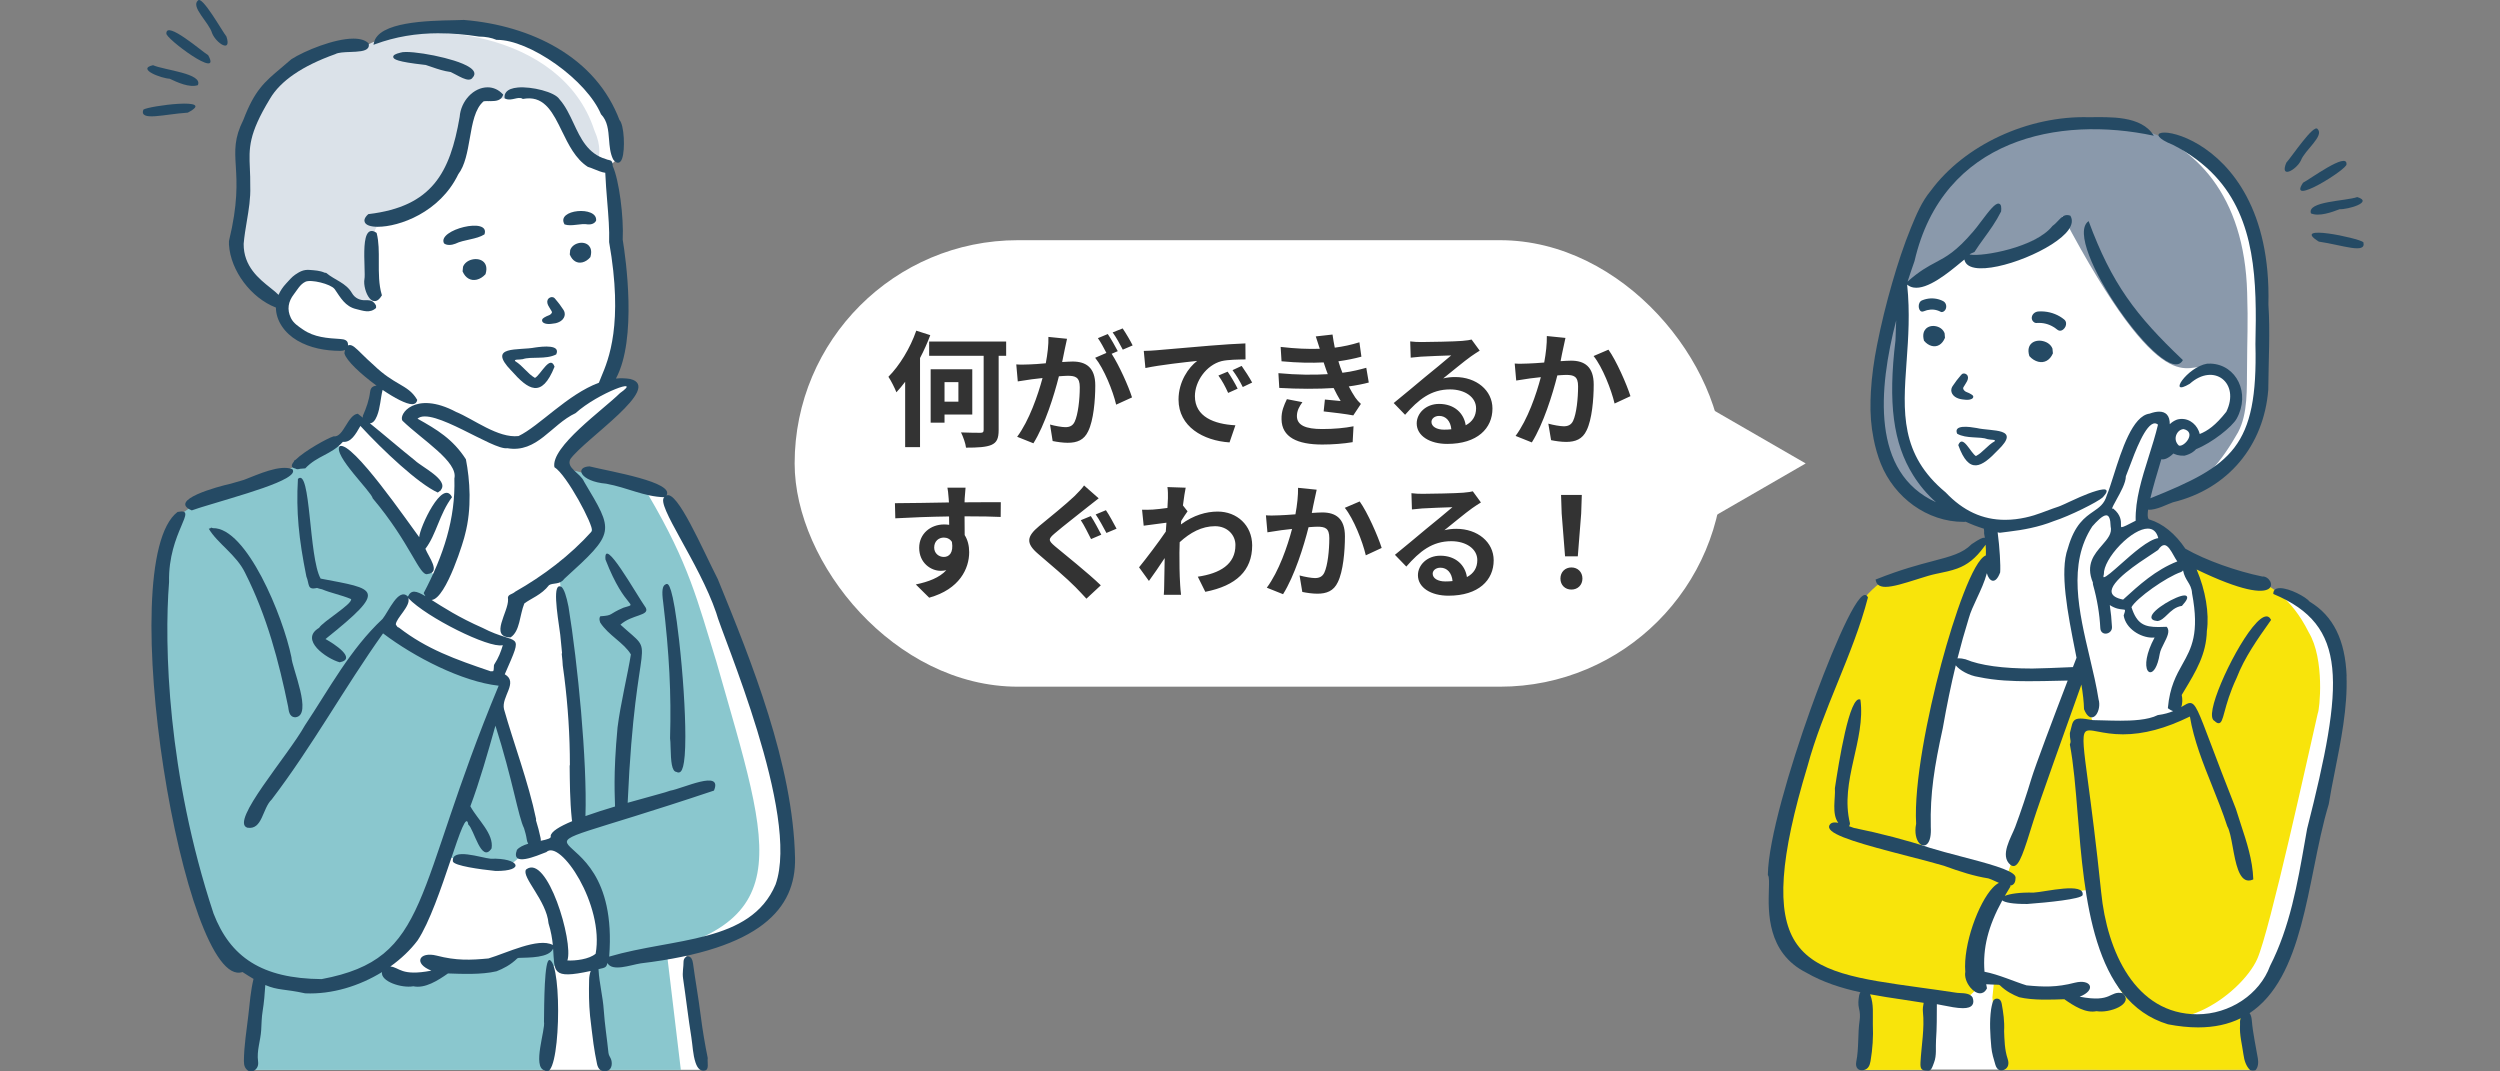 <svg width="280" height="120" viewBox="0 0 280 120" fill="none" xmlns="http://www.w3.org/2000/svg">
<rect x="0" y="0" width="280" height="120" fill="#808080" stroke="none"/>
<g clip-path="url(#clip0_249_18035)">
<path d="M238.125 13.88C238.125 13.88 228.803 12.744 222.752 16.762C216.701 20.78 217.637 20.915 217.637 20.915C217.637 20.915 214.814 24.36 214.43 26.061C214.046 27.762 213.09 30.155 212.755 31.518C212.42 32.882 210.317 39.153 210.22 42.505C210.123 45.856 210.364 48.649 210.842 50.411C211.32 52.175 212.23 53.85 212.947 54.615C213.665 55.38 215.417 56.733 216.622 57.086C217.829 57.439 219.847 57.592 220.453 57.848C221.059 58.101 221.706 58.528 222.174 58.449C222.645 58.367 223.036 59.045 223.036 59.045L222.834 60.41C222.834 60.41 222.238 60.607 221.483 61.344C220.729 62.081 218.606 63.137 218.01 63.224C217.415 63.311 211.154 64.996 211.154 64.996C211.154 64.996 209.169 66.433 208.228 68.605C207.287 70.779 203.049 80.556 203.049 80.556C203.049 80.556 199.645 92.254 199.175 95.985C198.704 99.717 198.594 102.468 199.392 104.351C200.19 106.233 202.361 108.624 205.658 109.458C208.954 110.292 208.954 110.545 208.954 110.545L208.517 119.788H252.26L251.396 112.987C251.396 112.987 251.808 113.074 252.749 111.693C253.69 110.312 255.217 111.195 257.186 102.878C259.155 94.561 261.536 82.218 261.536 82.218C261.536 82.218 262.329 76.31 262.035 74.403C261.741 72.492 260.419 68.525 258.068 67.439C255.718 66.352 250.606 64.853 250.606 64.853C250.606 64.853 245.376 63.441 244.67 62.502C243.964 61.561 242.877 59.74 241.877 59.124C240.877 58.508 240.174 59.359 240.025 58.449C239.88 57.538 239.378 56.804 239.966 56.656C240.555 56.508 241.112 56.452 242.347 56.04C243.583 55.628 246.462 54.922 248.048 53.541C249.634 52.16 252.398 50.014 252.925 46.078C253.455 42.14 253.749 37.879 253.278 33.178C252.808 28.478 251.78 23.982 251.78 23.982C251.78 23.982 251.25 20.808 248.135 18.516C245.02 16.225 242.404 15.432 242.286 15.401C242.168 15.37 241.481 15.294 241.238 15.202C240.995 15.11 239.995 14.58 239.614 14.404C239.232 14.227 238.128 13.885 238.128 13.885L238.125 13.88Z" fill="white"/>
<path d="M258.572 70.812C254.643 62.922 248.129 64.467 245.549 62.546C245.429 62.669 245.309 62.791 245.186 62.909C245.434 63.357 245.644 63.807 245.823 64.226C246.661 66.211 246.973 68.525 246.876 70.658C246.817 71.909 246.511 73.085 245.971 74.218C245.439 75.336 244.725 76.369 244.222 77.499C243.8 78.446 244.183 79.781 243.193 80.443C242.475 80.924 241.373 81.031 240.539 81.244C238.797 81.689 236.825 82.062 235.186 81.193C235.125 81.187 235.063 81.177 235.012 81.162C234.685 81.065 234.342 80.788 234.258 80.456C233.894 78.996 233.518 77.512 233.449 76.008C233.232 76.047 233.025 76.08 232.828 76.113C232.219 77.858 231.306 79.479 230.462 81.126C230.12 81.794 229.82 82.502 229.496 83.198C229.496 83.226 229.496 83.254 229.498 83.282C228.971 86.267 226.631 91.944 225.312 96.31C225.109 97.765 223.759 99.601 224.242 100.415C230.836 101.476 233.805 98.76 234.168 100.064C234.677 100.387 235.718 109.118 237.94 111.514C242.592 117.601 251.03 111.371 252.807 107.412C254.221 104.243 258.515 84.571 259.587 79.904C259.799 79.535 260.403 73.835 258.572 70.814V70.812Z" fill="#F8E40B"/>
<path d="M222.949 60.41L221.926 60.779L219.509 62.909L216.846 63.646L210.744 65.162C210.744 65.162 208.818 66.513 208.164 68.07C207.509 69.628 200.463 88.916 200.463 88.916C200.463 88.916 199.276 94.609 199.028 97.312C198.783 100.016 198.046 100.138 198.824 102.433C199.601 104.727 198.783 104.931 200.34 106.241C201.898 107.55 203.166 108.412 204.476 108.903C205.785 109.394 209.678 110.665 211.767 110.911C213.857 111.156 219.631 112.179 219.795 112.179C219.959 112.179 221.639 110.54 221.639 110.54C221.639 110.54 221.107 107.1 222.048 104.069C222.989 101.039 224.711 98.54 224.711 98.54L222.908 97.599C222.908 97.599 215.207 95.755 215.207 95.469C215.207 95.182 215.371 91.742 215.371 91.742C215.371 91.742 216.721 80.52 217.419 77.776C218.115 75.032 219.304 70.484 219.877 69.134C220.45 67.784 221.516 63.727 222.457 63.196C223.399 62.663 223.317 61.474 223.317 61.474L222.949 60.41Z" fill="#F8E40B"/>
<path d="M216.013 119.824C216.35 119.018 215.98 116.356 216.1 115.453C216.261 114.241 216.271 113.018 216.256 111.796C213.143 111.233 208.826 110.297 208.826 110.297C208.826 110.297 208.903 112.276 209.031 113.312C209.159 114.348 208.512 119.836 208.512 119.836C208.624 119.836 212.118 119.841 216.01 119.824H216.013Z" fill="#F8E40B"/>
<path d="M251.119 112.908L248.723 114.059C248.723 114.059 244.252 114.402 243.618 114.059C242.984 113.716 240.544 112.161 240.28 112.284C240.02 112.407 238.71 111.246 238.71 111.246C238.71 111.246 237.61 112.085 237.224 112.179C236.838 112.274 234.27 113.207 233.263 112.507C232.255 111.803 232.598 111.417 231.483 111.246C230.368 111.074 230.948 111.085 228.71 111.015C226.47 110.946 225.393 110.468 224.71 110.215C224.419 110.105 223.874 109.975 223.34 109.867C223.273 110.478 223.209 111.09 223.15 111.701C223.237 113.087 223.567 114.496 223.739 115.859C223.828 116.565 224.311 119.128 224.465 119.816C236.892 119.839 252.257 119.818 252.257 119.818L251.117 112.911L251.119 112.908Z" fill="#F8E40B"/>
<path d="M251.682 32.787C251.104 10.943 229.527 9.729 219.47 19.26C215.082 23.861 212.778 29.835 211.312 35.968C209.691 43.431 209.496 51.035 213.361 55.326C214.358 56.321 219.171 57.853 218.504 56.771C217.095 55.17 214.708 53.316 213.675 51.004C211.995 45.991 212.391 40.879 212.903 35.595C213.57 31.107 212.678 31.922 215.465 31.002C217.026 30.258 218.407 28.577 219.074 28.375C222.519 30.204 230.7 26.045 231.03 24.186C242.36 45.638 245.056 40.477 247.04 41.14C247.135 41.147 247.24 41.178 247.35 41.232C248.966 41.672 250.787 42.932 250.746 44.751C250.728 45.546 250.304 46.388 249.761 46.963C248.813 47.971 247.577 48.633 246.485 49.459C246.122 49.733 245.769 50.132 245.342 50.347C244.731 50.651 244.017 50.546 243.383 50.334C243.283 50.428 243.181 50.513 243.104 50.564C242.851 50.733 242.57 50.761 242.286 50.85C242.201 50.879 242.161 50.881 242.143 50.876C242.13 50.891 242.112 50.914 242.084 50.945C241.662 51.413 240.999 52.623 240.823 53.231C240.554 54.155 240.434 54.73 240.066 55.62C240.048 55.666 240.066 56.375 240.046 56.421C240.767 56.239 242.176 55.745 243.34 55.464C246.672 54.587 249.007 51.342 250.662 48.418C251.784 46.301 251.631 43.549 251.669 41.127C251.677 38.035 251.797 36.206 251.682 32.792V32.787Z" fill="#8A99AB"/>
<path d="M259.566 14.447C259.136 13.849 256.625 17.621 256.067 18.222C255.295 20.071 257.167 19.056 257.701 17.974C258.121 16.818 260.359 15.222 259.566 14.447Z" fill="#254A64"/>
<path d="M262.806 18.393C262.918 16.956 258.66 20.11 257.944 20.462C256.09 23.23 262.985 18.897 262.806 18.393Z" fill="#254A64"/>
<path d="M262.033 23.434C262.949 23.473 265.872 22.641 264.01 22.071C262.737 22.529 258.34 22.534 258.829 23.902C259.749 24.286 261.161 23.767 262.033 23.434Z" fill="#254A64"/>
<path d="M264.695 27.125C264.161 26.657 256.445 25.02 259.708 27.061C262.353 27.447 265.069 28.5 264.695 27.125Z" fill="#254A64"/>
<path d="M224.46 115.496C224.522 114.366 224.366 113.397 224.194 112.427C224.138 112.102 223.985 111.875 223.698 111.849C223.414 111.824 223.235 112.01 223.156 112.333C223.097 112.568 223.036 112.801 223.003 113.041C222.808 114.458 222.9 115.882 223.028 117.292C223.089 117.959 223.292 118.616 223.483 119.256C223.644 119.798 224.008 120.02 224.471 119.811C224.949 119.593 225.033 119.113 224.859 118.598C224.509 117.555 224.501 116.46 224.46 115.494V115.496Z" fill="#254A64"/>
<path d="M253.84 69.037C252.237 69.037 248.393 76.369 247.815 79.364C247.664 80.149 247.736 80.605 248.035 80.753C248.214 80.924 248.352 81.001 248.48 81.001C248.799 81.001 248.917 80.574 249.147 79.722C249.38 78.863 249.733 77.561 250.51 75.909C251.39 73.633 252.83 71.6 254.221 69.633L254.362 69.433L254.326 69.367C254.183 69.093 253.983 69.034 253.84 69.034V69.037Z" fill="#254A64"/>
<path d="M220.938 111.734L220.933 111.724C220.675 111.271 220.046 111.243 219.539 111.22C219.342 111.212 219.158 111.202 219.012 111.171C217.631 110.959 216.319 110.778 215.048 110.604C208.235 109.66 203.312 108.98 201.072 105.484C198.921 102.126 199.34 96.064 202.437 85.827C203.286 82.668 204.568 79.515 205.805 76.469C207.071 73.351 208.381 70.129 209.197 66.96L209.209 66.914L209.189 66.871C209.1 66.676 208.967 66.635 208.869 66.635C207.675 66.635 204.463 74.737 202.754 79.525C200.491 85.865 198.051 94.041 198 97.972V98.016L198.026 98.052C198.159 98.236 198.138 98.885 198.115 99.64C198.038 102.108 197.898 106.706 202.284 108.926C204.184 110.023 206.25 110.675 208.366 111.136C208.302 111.23 208.25 111.345 208.225 111.489C208.138 111.974 208.089 112.483 208.212 112.964C208.327 113.404 208.34 113.854 208.279 114.276C208.051 115.813 208.21 117.389 207.9 118.921C207.762 119.606 208.179 119.985 208.757 119.844C209.222 119.729 209.412 119.373 209.501 118.839C209.729 117.486 209.821 116.123 209.759 114.744C209.734 113.627 209.882 112.483 209.468 111.417C209.46 111.399 209.452 111.379 209.447 111.361C210.66 111.591 211.88 111.772 213.087 111.951C213.862 112.067 214.659 112.187 215.45 112.317C215.388 112.647 215.332 112.98 215.365 113.294C215.567 115.22 215.194 117.102 215.094 119.002C215.056 119.724 215.212 119.898 215.813 119.921C216.307 120.043 216.432 119.465 216.613 119.005C216.928 118.197 216.775 117.307 216.836 116.46C216.933 115.138 216.923 113.8 216.928 112.468C217.138 112.506 217.363 112.55 217.593 112.596C218.342 112.744 219.191 112.916 219.844 112.916C220.381 112.916 220.726 112.801 220.897 112.56C221.04 112.363 221.053 112.092 220.941 111.754L220.936 111.742L220.938 111.734Z" fill="#254A64"/>
<path d="M232.926 111.629C234.834 110.877 234.207 109.606 232.376 110.064C230.327 110.596 228.882 110.542 226.977 110.361C225.734 109.993 223.837 109.128 222.264 108.837C222.054 106.195 222.665 103.755 224.256 100.844C224.535 101.077 225.43 101.259 227.054 101.246C229.35 101.077 233.044 100.704 233.253 100.259C233.519 98.765 229.09 99.895 227.767 99.972C226.2 99.931 225.085 100.108 224.54 100.341C224.724 100.021 224.918 99.694 225.126 99.361L225.177 99.279L225.12 99.2C225.12 99.2 225.118 99.195 225.115 99.195C225.412 99.167 225.727 98.993 225.737 98.392C225.76 98.297 225.744 98.2 225.691 98.105C225.299 97.407 222.542 96.683 219.622 95.919C218.404 95.599 217.144 95.269 216.144 94.957C213.617 94.118 210.596 93.328 207.637 92.727C207.474 92.676 207.29 92.607 207.093 92.535C207.151 92.456 207.19 92.353 207.198 92.221C206.026 87.497 208.985 82.875 208.366 78.354C207.144 77.748 205.937 85.476 205.507 88.284C205.589 89.41 205.126 91.136 205.886 92.157C205.747 92.128 205.617 92.113 205.499 92.113C205.254 92.113 205.075 92.182 204.97 92.318C204.832 92.474 204.842 92.627 204.873 92.729C205.146 93.617 208.706 94.599 213.704 95.888C215.202 96.274 216.619 96.64 217.704 96.962C219.55 97.632 221.108 98.131 222.693 98.379C222.883 98.43 223.159 98.555 223.448 98.688C223.588 98.752 223.734 98.819 223.883 98.883C223.663 98.99 223.43 99.169 223.192 99.422C221.591 101.11 219.862 105.785 220.113 108.852C220.011 109.381 220.236 110.074 220.696 110.622C221.031 111.021 221.422 111.251 221.768 111.251C221.987 111.251 222.294 111.161 222.517 110.732L222.54 110.686L222.53 110.634C222.502 110.501 222.476 110.368 222.453 110.235C222.964 110.274 223.463 110.276 223.837 110.292C223.883 110.305 223.929 110.32 223.975 110.338C224.681 111.033 225.448 111.412 226.143 111.688C227.729 112.062 229.806 111.959 231.202 111.913C232.263 112.657 233.598 113.512 234.811 113.251C236.243 113.509 239.048 112.468 237.754 111.241C236.21 110.926 236.619 112.34 232.934 111.632L232.926 111.629Z" fill="#254A64"/>
<path d="M244.945 66.827C244.904 66.735 244.807 66.689 244.658 66.689C243.812 66.689 240.996 68.288 240.958 69.106C240.945 69.362 241.17 69.513 241.625 69.556H241.633H241.64C242.044 69.513 242.377 69.19 242.73 68.85C243.154 68.439 243.635 67.973 244.351 67.863H244.374L244.39 67.843C244.996 67.175 244.998 66.945 244.947 66.83L244.945 66.827Z" fill="#254A64"/>
<path d="M262.823 75.725C262.67 71.692 261.319 68.968 258.695 67.395C258.258 66.843 256.424 65.871 255.358 65.871C254.741 65.871 254.611 66.201 254.611 66.477V66.523L254.652 66.541C258.831 68.298 260.792 70.773 261.209 74.817C261.634 78.924 260.447 84.753 258.396 92.829C258.314 93.295 258.232 93.757 258.15 94.223C257.322 98.954 256.465 103.849 254.25 108.177C253.079 111.368 249.724 113.599 246.092 113.599C239.161 113.599 235.99 106.553 235.335 99.959C234.755 94.341 234.223 90.336 233.87 87.686C233.373 83.957 233.166 82.415 233.555 81.97C233.655 81.858 233.801 81.806 234.026 81.806C234.274 81.806 234.593 81.868 235 81.945C235.67 82.072 236.588 82.246 237.77 82.246C240.077 82.246 242.529 81.594 245.268 80.251C245.706 82.901 246.754 85.517 247.77 88.049C248.353 89.507 248.959 91.013 249.45 92.53V92.538L249.455 92.545C249.724 92.998 249.892 93.916 250.069 94.888C250.388 96.64 250.752 98.622 251.854 98.622C252.002 98.622 252.163 98.584 252.327 98.512L252.368 98.494V98.448C252.286 96.302 251.626 94.302 250.989 92.369C250.798 91.791 250.601 91.192 250.419 90.591C249.199 87.51 248.314 85.172 247.67 83.466C246.227 79.645 245.885 78.737 245.281 78.737C245.056 78.737 244.816 78.881 244.488 79.078C244.427 79.113 244.363 79.152 244.297 79.193C244.453 78.799 244.447 78.254 244.353 77.835C244.45 77.674 244.545 77.515 244.639 77.356C245.961 75.162 247.105 73.267 247.169 70.663C247.452 68.694 247.015 66.098 246.023 63.784C256.24 68.722 254.762 64.431 253.373 64.569C250.544 63.986 247.053 62.768 244.762 61.454C243.624 59.771 242.238 58.636 240.734 58.185C240.69 58.178 240.655 58.155 240.627 58.109C240.522 57.945 240.522 57.577 240.588 57.078C241.44 57.198 242.918 56.388 243.368 56.257C249.557 54.758 253.552 49.899 254.046 43.656C254.076 40.255 254.268 37.188 254.061 34.099C254.596 13.002 236.309 13.414 243.378 16.227C245.309 17.217 246.846 18.381 248.066 19.685C252.654 24.588 252.772 31.472 252.608 38.546C252.897 50.093 249.961 52.137 240.839 55.809C241.135 54.546 241.609 52.973 242.025 51.582C242.041 51.531 242.056 51.482 242.071 51.434C242.376 51.508 242.841 51.357 243.424 50.792C243.47 50.815 243.516 50.838 243.565 50.858C243.657 50.899 243.754 50.932 243.857 50.961H243.862C244.102 51.024 244.373 51.05 244.67 51.035C245.007 50.948 245.291 50.825 245.524 50.677C245.698 50.567 245.844 50.441 245.967 50.303C247.759 49.59 250.002 47.799 250.511 46.884C252.074 44.045 250.488 40.848 247.611 40.725C247.473 40.728 247.335 40.73 247.197 40.733C244.977 41.094 242.662 44.526 245.253 42.984C247.959 40.564 250.918 42.897 249.345 46.122C248.128 47.661 247.25 48.255 246.368 48.61C246.34 48.487 246.302 48.367 246.253 48.252C245.882 47.362 244.938 46.687 243.821 46.996C243.496 47.119 243.23 47.298 243.015 47.51C243.02 47.03 242.91 46.664 242.688 46.426C242.486 46.214 242.197 46.104 241.829 46.104C241.522 46.104 241.161 46.178 240.754 46.326C238.841 46.569 237.619 50.426 236.726 53.244C236.437 54.155 236.189 54.94 235.951 55.51C235.68 56.444 235.113 56.835 234.455 57.288C233.522 57.932 232.358 58.733 231.601 61.41C230.65 63.996 231.596 68.75 232.427 72.945C232.476 73.188 232.524 73.428 232.57 73.668C232.445 73.988 232.312 74.338 232.166 74.715C230.596 74.784 228.343 74.876 227.629 74.876C224.305 74.876 221.788 74.528 220.149 73.845L220.138 73.84H220.128C219.842 73.766 219.599 73.73 219.41 73.73C219.346 73.73 219.289 73.735 219.238 73.743C219.622 72.226 220.041 70.74 220.512 69.216C220.688 68.564 221.041 67.809 221.412 67.011C221.832 66.111 222.284 65.139 222.527 64.201C222.775 65.106 223.481 65.564 224.018 64.109C224.08 63.364 223.964 61.313 223.737 59.618C223.808 59.633 223.878 59.651 223.949 59.666H223.959L223.98 59.669H223.99C224.292 59.625 224.609 59.59 224.944 59.548C226.56 59.357 228.322 59.04 230.028 58.362C231.816 57.789 234.934 56.219 235.483 55.725C235.596 55.6 236.133 55.07 235.875 54.871C235.772 54.792 235.606 54.809 235.491 54.822C235.266 54.845 235.041 54.904 234.824 54.968C234.187 55.152 233.568 55.405 232.957 55.666C232.553 55.838 232.156 56.024 231.757 56.209C231.432 56.359 231.105 56.523 230.772 56.656C230.696 56.687 230.622 56.715 230.545 56.743C230.335 56.817 230.123 56.881 229.916 56.958C229.547 57.093 229.143 57.242 228.614 57.441C227.67 57.797 226.205 58.221 224.571 58.221C222.049 58.221 219.872 57.219 217.911 55.147C212.793 50.904 213.136 46.122 213.532 40.585L213.548 40.37C213.727 37.861 213.929 35.025 213.602 31.879C213.806 32.048 214.041 32.158 214.31 32.204C215.885 32.472 218.213 30.549 219.601 29.401C219.75 29.278 219.888 29.166 220.011 29.066C220.085 29.452 220.371 29.856 221.205 29.999C223.88 30.454 230.143 27.91 231.675 25.741C232.077 25.173 232.154 24.654 231.903 24.201L231.88 24.161L231.836 24.145C231.778 24.125 231.716 24.107 231.66 24.099C231.174 24.017 230.852 24.36 230.512 24.721C230.327 24.918 230.136 25.12 229.9 25.288L229.885 25.299L229.875 25.311C227.957 27.723 222.062 28.751 220.693 28.518C220.642 28.511 220.609 28.501 220.586 28.493C220.64 28.45 220.773 28.365 221.098 28.242L221.136 28.227L221.159 28.191C221.481 27.68 221.839 27.186 222.22 26.662C222.872 25.764 223.548 24.833 224.115 23.7L224.126 23.68V23.657C224.161 23.317 224.172 22.856 223.865 22.805C223.468 22.739 222.847 23.524 221.867 24.826C221.535 25.268 221.223 25.685 220.99 25.941C219.09 28.168 217.98 28.756 216.806 29.38C215.913 29.856 214.988 30.347 213.648 31.539C213.914 30.718 214.18 29.946 214.428 29.235C217.601 15.503 230.609 12.933 241.228 15.202C239.841 12.9 236.235 13.12 233.967 13.127C227.143 12.938 220.018 16.24 216.246 21.365C215.251 22.544 214.614 24.071 214.031 25.493C213.205 27.511 212.53 29.595 211.924 31.692C211.261 33.984 210.691 36.303 210.228 38.646C209.885 40.38 209.643 42.086 209.54 43.835C209.522 44.163 209.507 44.493 209.499 44.825C209.458 46.319 209.553 47.697 209.845 49.157C210.031 50.101 210.292 51.032 210.648 51.925C212.167 55.72 215.832 58.451 219.919 58.451H220.049C220.082 58.444 220.115 58.436 220.149 58.428C220.796 58.73 221.476 58.991 222.192 59.214C222.225 59.4 222.233 59.577 222.218 59.745C222.251 59.907 222.279 60.07 222.305 60.236C222.277 60.229 222.246 60.224 222.215 60.224C222.046 60.224 221.765 60.311 220.837 60.937L220.826 60.945L220.806 60.96L220.798 60.971C219.809 61.965 218.499 62.311 216.514 62.832C214.916 63.252 212.929 63.776 210.287 64.822L210.059 64.912L210.128 65.147C210.208 65.413 210.453 65.73 211.172 65.73C212.011 65.73 213.277 65.331 214.619 64.909C214.74 64.871 214.86 64.832 214.977 64.796C215.604 64.597 216.251 64.392 216.903 64.257L217.069 64.224C217.778 64.078 218.512 63.929 219.21 63.674C220.369 63.252 221.264 62.531 222.202 61.26C222.218 61.239 222.238 61.214 222.259 61.188C222.3 61.134 222.348 61.073 222.392 61.009C222.422 61.405 222.433 61.807 222.417 62.206C220.998 62.727 218.855 69.022 217.43 74.328C215.896 80.055 214.348 87.768 214.607 92.266C214.399 93.295 214.635 94.039 214.924 94.394C215.08 94.586 215.269 94.691 215.456 94.691C215.607 94.691 215.75 94.624 215.867 94.499C216.167 94.185 216.302 93.507 216.249 92.596C216.162 88.855 216.653 85.837 217.589 81.571C218.044 78.986 218.512 76.704 219.044 74.517C219.458 75.049 220.514 75.666 221.589 75.822C223.548 76.239 225.509 76.295 227.166 76.295C227.742 76.295 228.328 76.287 228.893 76.28C229.179 76.277 230.391 76.249 231.581 76.223C230.031 80.264 227.954 85.76 227.514 87.218C226.967 89.034 226.363 90.832 225.706 92.609C225.276 93.768 223.903 95.842 225.189 96.878C225.292 96.96 225.397 97 225.504 97C226.172 97 226.668 95.402 227.755 91.901C228.31 90.116 231.46 81.3 233.118 76.671C233.284 77.704 233.396 78.638 233.409 79.413V79.425L233.414 79.436C233.714 80.19 234.044 80.346 234.266 80.346C234.453 80.346 234.629 80.239 234.78 80.037C235.054 79.668 235.23 78.957 235.038 78.323C234.808 76.835 234.442 75.287 234.054 73.65C232.834 68.492 231.573 63.157 234.338 58.953C234.806 58.421 235.476 57.715 235.9 57.715C236.21 57.715 236.373 58.124 236.389 58.93V58.937V58.945C236.588 59.733 236.056 60.344 235.442 61.052C234.56 62.068 233.56 63.221 234.404 65.252C234.394 65.336 234.404 65.423 234.425 65.507C234.882 67.129 235.153 68.755 235.235 70.349C235.258 70.807 235.57 70.968 235.829 70.968C236.023 70.968 236.22 70.883 236.355 70.74C236.488 70.602 236.552 70.42 236.542 70.221C236.501 69.392 236.417 68.569 236.297 67.771C236.949 68.188 237.43 68.229 237.726 68.257C237.864 68.27 237.964 68.277 237.99 68.318C238.036 68.39 237.954 68.643 237.859 68.906L237.854 68.922V68.94C238.079 70.397 239.726 71.415 241.064 71.415C241.148 71.415 241.233 71.41 241.314 71.403C240.34 73.198 240.22 74.564 240.524 75.083C240.627 75.257 240.754 75.292 240.841 75.292C241.171 75.292 241.642 74.75 241.892 73.226C241.951 72.868 242.166 72.448 242.371 72.044C242.719 71.359 243.077 70.651 242.683 70.226L242.662 70.203H242.632C242.286 70.216 242.005 70.226 241.744 70.226C240.176 70.226 239.325 69.894 238.726 68.004C239.276 67.001 242.614 64.63 244.281 64.065C244.396 64.009 244.46 63.945 244.493 63.889C244.499 63.896 244.504 63.904 244.509 63.912C244.614 64.449 244.828 64.802 245.036 65.144C245.266 65.52 245.481 65.876 245.509 66.446C246.36 70.955 245.429 72.615 244.445 74.372C243.744 75.622 243.02 76.914 242.803 79.28V79.318L242.829 79.341C243.031 79.492 243.217 79.594 243.389 79.648C242.938 79.832 242.383 79.998 241.683 80.088H241.67L241.66 80.095C240.56 80.653 238.747 80.719 237.478 80.719C236.811 80.719 236.156 80.699 235.527 80.681C235.118 80.668 234.731 80.658 234.389 80.653C233.737 80.53 233.312 80.477 233.01 80.477C232.217 80.477 232.125 80.868 231.957 81.581C231.921 81.737 231.877 81.916 231.824 82.111V82.118V82.126C231.816 82.436 231.849 82.635 231.875 82.794C231.911 83.003 231.931 83.129 231.829 83.361L231.821 83.382L231.826 83.402C232.243 85.566 232.463 88.29 232.696 91.172C233.453 100.532 234.396 112.182 242.818 114.724C244.013 114.954 245.146 115.069 246.192 115.069C247.987 115.069 249.575 114.729 250.966 114.041C250.949 114.092 250.931 114.146 250.913 114.197C250.856 114.366 250.897 114.578 250.885 114.772C250.805 115.916 251.117 116.985 251.263 118.084C251.358 118.783 251.565 119.419 252.007 119.844C252.23 119.926 252.368 119.913 252.601 119.87C252.938 119.542 252.951 118.964 252.879 118.54C252.644 117.123 252.322 115.731 252.202 114.284C252.179 114.01 252.117 113.673 251.951 113.473C253.37 112.535 254.56 111.179 255.539 109.391C257.386 106.021 258.283 101.56 259.15 97.246C259.664 94.686 260.153 92.266 260.823 90.062C260.992 88.96 261.24 87.714 261.503 86.394C262.176 83.024 262.941 79.2 262.81 75.735L262.823 75.725ZM212.374 35.882C212.341 36.536 212.313 37.283 212.292 38.14C211.446 45.135 212.036 49.643 214.269 53.214C214.99 54.37 215.847 55.38 216.829 56.247C209.558 52.953 210.377 43.585 212.374 35.879V35.882ZM244.573 48.058C246.015 48.408 244.688 50.058 244.046 49.912C243.263 49.214 243.828 48.083 244.573 48.058ZM237.041 55.963C237.488 55.162 238.1 54.07 238.095 53.342C238.189 53.127 238.322 52.771 238.488 52.326C239.125 50.61 240.314 47.416 241.34 47.416C241.463 47.416 241.58 47.462 241.696 47.556C241.409 48.756 241.031 49.958 240.662 51.124C239.88 53.61 239.138 55.958 239.194 58.321C238.335 58.771 237.8 59.042 237.621 59.042C237.588 59.042 237.578 59.032 237.575 59.029C237.545 58.999 237.547 58.886 237.55 58.769C237.558 58.39 237.57 57.684 236.696 56.973L236.668 56.95L236.632 56.963C236.596 56.976 236.575 56.978 236.563 56.983C236.522 56.894 236.813 56.377 237.046 55.96L237.041 55.963ZM235.627 64.648C235.604 64.648 235.598 64.641 235.598 64.638C235.588 64.625 235.56 64.561 235.632 64.318V64.308L235.634 64.298C235.609 63.484 236.322 62.203 237.455 61.034C238.55 59.907 239.734 59.203 240.55 59.203C241.148 59.203 241.545 59.561 241.729 60.27C240.629 60.426 238.905 61.955 237.514 63.193C236.67 63.942 235.872 64.651 235.627 64.651V64.648ZM237.785 67.154C237.013 66.999 236.583 66.727 236.509 66.349C236.276 65.16 239.46 63.078 240.99 62.075C241.279 61.886 241.527 61.722 241.696 61.605L241.706 61.597L241.713 61.587C241.951 61.231 242.181 61.05 242.396 61.05C242.8 61.05 243.151 61.674 243.46 62.226C243.598 62.472 243.729 62.705 243.859 62.878C241.435 63.83 239.58 65.52 237.788 67.154H237.785Z" fill="#254A64"/>
<path d="M221.303 51.078C220.722 50.751 219.827 48.579 219.326 49.848C220.541 53.229 221.947 52.334 223.778 50.405C226.41 47.868 223.103 48.344 221.379 47.937C220.599 47.799 218.75 47.523 219.201 48.577C220.257 49.173 221.75 48.853 222.633 49.191C223.011 49.283 223.525 49.209 223.423 49.408C222.558 49.899 222.103 50.656 221.305 51.078H221.303Z" fill="#254A64"/>
<path d="M220.202 42.884C220.401 42.59 220.467 42.308 220.381 42.106C220.314 41.953 220.166 41.848 219.984 41.83C219.974 41.83 219.964 41.83 219.953 41.83C219.78 41.83 219.69 41.938 219.626 42.017L219.358 42.342C219.281 42.434 219.207 42.523 219.135 42.618C219.076 42.694 219.023 42.774 218.966 42.858C218.923 42.922 218.879 42.986 218.82 43.063C218.721 43.198 218.616 43.339 218.567 43.516C218.496 43.774 218.572 44.053 218.774 44.278C218.989 44.521 219.314 44.636 219.549 44.692C219.703 44.728 219.856 44.743 220.005 44.758L220.051 44.764C220.089 44.769 220.13 44.771 220.168 44.774C220.225 44.779 220.278 44.779 220.329 44.779C220.447 44.779 220.549 44.769 220.644 44.743C221.007 44.654 221.025 44.48 221.002 44.383C220.974 44.293 220.889 44.234 220.797 44.175L220.78 44.163C220.695 44.106 220.603 44.06 220.534 44.027C220.48 44.001 220.421 43.978 220.363 43.955C220.296 43.93 220.227 43.904 220.168 43.871C220.069 43.815 219.987 43.738 219.93 43.651C219.892 43.59 219.872 43.533 219.874 43.485C219.874 43.398 219.946 43.298 220.005 43.211C220.076 43.106 220.145 42.991 220.207 42.876L220.202 42.884Z" fill="#254A64"/>
<path d="M216.891 36.554C216.42 36.434 215.955 36.546 215.678 36.846C215.487 37.053 215.295 37.444 215.479 38.127L215.487 38.157L215.507 38.183C215.745 38.467 216.049 38.669 216.359 38.746C216.975 38.902 217.522 38.574 217.821 37.868L217.837 37.835L217.798 37.337L217.791 37.319C217.66 36.95 217.325 36.664 216.891 36.554Z" fill="#254A64"/>
<path d="M228.843 38.209C228.311 38.076 227.792 38.188 227.485 38.5C227.273 38.718 227.063 39.124 227.278 39.848L227.288 39.881L227.311 39.907C227.582 40.209 227.925 40.423 228.278 40.513C228.973 40.687 229.582 40.347 229.909 39.608L229.925 39.572L229.876 39.047L229.868 39.027C229.717 38.638 229.336 38.331 228.845 38.211L228.843 38.209Z" fill="#254A64"/>
<path d="M217.638 33.728C217.485 33.649 217.324 33.582 217.157 33.534C216.544 33.352 215.874 33.388 215.268 33.641C214.999 33.751 214.899 34.045 214.897 34.283C214.892 34.536 214.996 34.825 215.206 34.889C215.278 34.91 215.357 34.904 215.444 34.869C215.968 34.651 216.472 34.613 216.948 34.754C217.081 34.792 217.214 34.848 217.344 34.915C217.362 34.925 217.383 34.933 217.4 34.938C217.493 34.966 217.59 34.948 217.684 34.889C217.81 34.812 217.912 34.674 217.95 34.529C218.04 34.206 217.909 33.871 217.638 33.731V33.728Z" fill="#254A64"/>
<path d="M230.681 37.04C230.96 37.065 231.221 36.825 231.334 36.572C231.438 36.337 231.456 36.007 231.188 35.784C230.579 35.283 229.791 34.966 228.97 34.892C228.748 34.871 228.523 34.868 228.303 34.884C227.914 34.91 227.6 35.186 227.559 35.541C227.538 35.702 227.597 35.881 227.712 36.007C227.799 36.104 227.909 36.163 228.029 36.173C228.055 36.173 228.08 36.175 228.109 36.173C228.295 36.16 228.482 36.163 228.658 36.178C229.293 36.237 229.881 36.485 230.408 36.917C230.495 36.989 230.587 37.027 230.684 37.037L230.681 37.04Z" fill="#254A64"/>
<path d="M244.483 40.329C239.189 35.309 236.508 31.759 233.925 24.764C230.762 26.951 242.644 43.848 244.483 40.329Z" fill="#254A64"/>
<path d="M37.976 5.11C37.976 5.11 31.639 5.795 28.997 11.606C26.353 17.417 27.693 20.105 27.255 22.399C26.821 24.693 25.989 25.524 26.503 27.659C27.018 29.795 27.176 30.508 28.798 31.933C30.419 33.357 31.588 33.971 31.588 33.971C31.588 33.971 31.286 35.419 32.158 36.286C33.03 37.155 34.887 38.342 36.511 38.421C38.135 38.501 39.045 39.298 39.045 39.298L41.751 41.953L42.646 42.815L41.836 45.268L40.818 47.413L40.035 47.209C40.035 47.209 39.647 47.84 38.892 48.475C38.138 49.106 39.317 48.255 37.007 49.869C34.695 51.482 32.243 52.907 32.243 52.907L21.565 56.881C21.565 56.881 20.517 57.477 19.967 58.242C19.417 59.004 16.55 68.247 18.138 79.533C19.726 90.822 21.754 99.425 21.754 99.425C21.754 99.425 24.007 105.036 24.854 106.341C25.701 107.645 27.225 108.266 27.908 108.614C28.59 108.962 29.046 109.2 29.046 109.2L28.823 112.138L28.263 119.819H78.953L76.758 106.343C76.758 106.343 80.078 105.806 82.451 104.517C84.825 103.228 89.707 101.827 88.078 91.571C86.449 81.316 80.623 67.579 80.623 67.579L74.861 55.989L74.022 55.035L63.628 52.846C63.628 52.846 62.498 52.375 62.968 51.559C63.439 50.743 64.915 48.521 66.359 47.419C67.805 46.316 70.756 44.37 70.817 43.71C70.881 43.05 70.912 42.736 70.127 42.8C69.341 42.864 68.15 43.521 68.211 42.989C68.275 42.454 70.063 41.367 69.623 34.767C69.183 28.168 68.868 22.391 68.868 22.391L67.989 18.59C67.989 18.59 68.899 18.335 69.119 17.598C69.339 16.862 69.244 14.885 68.334 12.655C67.423 10.424 64.912 8.197 64.252 7.568C63.592 6.939 62.367 4.542 57.124 3.652C51.882 2.762 48.616 2.637 47.076 3.171C45.536 3.706 42.273 4.583 42.273 4.583L40.953 5.179L37.971 5.115L37.976 5.11Z" fill="white"/>
<path d="M61.386 117.79C61.632 116.118 61.903 114.45 62.069 112.77C62.067 111.847 62.036 110.926 62.003 110.005C61.954 109.453 61.883 108.9 61.775 108.356C61.571 108.294 62.668 108 62.599 107.854C62.287 107.171 62.407 106.062 62.407 106.062L59.118 106.335C59.118 106.335 56.555 106.972 56.138 107.09C55.721 107.207 55.721 107.545 54.525 107.785C53.325 108.026 49.159 107.842 48.586 108.343C48.013 108.844 48.898 109.115 47.179 109.499C45.461 109.88 44.471 109.885 43.325 109.118C42.18 108.353 42.113 108.054 42.113 108.054C42.113 108.054 40.305 109.118 38.689 109.606C37.075 110.097 34.052 110.478 32.75 110.261C31.448 110.044 28.993 109.194 28.993 109.194L27.906 119.836H61.008C61.136 119.13 61.292 118.435 61.386 117.79Z" fill="#8AC7CE"/>
<path d="M67.029 115.041C67.157 116.624 67.277 118.235 67.459 119.834H76.254L74.64 106.333L70.942 107.087L67.139 107.522H66.41C66.899 109.997 66.832 112.532 67.034 115.041H67.029Z" fill="#8AC7CE"/>
<path d="M37.589 49.474L39.425 52.086L47.939 63.717L48.952 64.743L47.793 67.272L46.159 66.796L45.005 67.139L43.312 69.96L44.402 71.183C44.402 71.183 48.072 73.07 49.703 73.783C51.335 74.497 55.051 75.773 55.673 75.96C56.294 76.147 56.228 76.333 56.033 77.159C55.839 77.985 55.752 80.3 55.752 80.3L60.34 94.895L58.514 95.458C58.514 95.458 57.969 96.583 56.765 96.921C55.56 97.259 49.844 95.901 49.729 95.901C49.614 95.901 46.844 103.977 46.844 103.977L44.335 107.087C44.335 107.087 42.924 108.253 40.522 109.545C37.747 111.036 37.274 110.166 35.136 110.315C32.998 110.466 31.031 110.24 29.047 109.189C27.065 108.138 25.548 107.537 25.159 106.862C24.771 106.187 21.528 100.696 20.208 94.085C18.886 87.474 17.443 74.487 17.443 74.487C17.443 74.487 17.684 65.208 18.044 63.006C18.405 60.802 19.262 58.937 19.671 58.298C20.08 57.658 20.896 57.065 22.428 56.18C23.96 55.293 28.604 54.505 28.604 54.505L31.75 52.876L34.985 51.203L37.594 49.472L37.589 49.474Z" fill="#8AC7CE"/>
<path d="M63.325 52.477C65.755 53.101 71.596 54.313 72.622 55.449C77.185 63.211 78.103 67.241 80.225 74.078C86.491 96.105 90.01 104.12 68.885 107.652C68.221 107.931 68.057 107.657 66.717 107.159C68.167 104.857 64.809 94.676 61.898 94.522C63.635 92.499 65.039 91.978 64.709 91.41C64.64 83.765 63.543 74.615 62.704 64.953C62.673 64.492 62.625 64.329 62.658 64.308C69.085 58.024 65.609 57.799 63.323 52.477H63.325Z" fill="#8AC7CE"/>
<path d="M66.564 14.585C62.866 3.243 46.611 2.074 41.148 5.025C32.836 4.846 26.808 11.376 27.123 20.365C26.537 28.513 24.811 30.488 31.322 33.928C33.77 29.462 35.88 30.431 37.632 32.04C39.064 33.355 40.163 35.232 41.785 33.802C42.061 32.265 42.151 29.048 41.977 26.764C41.169 23.516 48.15 24.69 49.877 20.943C51.943 17.964 51.347 13.995 53.242 11.261C59.889 11.22 61.357 8.176 64.337 16.056C64.47 16.266 64.618 16.468 64.777 16.657C65.076 16.877 64.976 17.156 66.907 18.135C67.13 17.567 67.385 16.419 66.567 14.588L66.564 14.585Z" fill="#DBE2E9"/>
<path d="M22.176 0.054C22.652 -0.509 24.856 3.452 25.363 4.094C25.984 6 24.202 4.839 23.754 3.716C23.427 2.532 21.325 0.762 22.176 0.051V0.054Z" fill="#254A64"/>
<path d="M18.634 3.731C18.634 2.291 22.629 5.772 23.315 6.181C24.944 9.089 18.414 4.22 18.634 3.731Z" fill="#254A64"/>
<path d="M19.004 8.818C18.088 8.785 15.242 7.721 17.142 7.302C18.375 7.859 22.758 8.215 22.16 9.539C21.211 9.849 19.848 9.22 19.002 8.818H19.004Z" fill="#254A64"/>
<path d="M16.054 12.283C16.622 11.859 24.446 10.841 21.031 12.616C18.364 12.79 15.574 13.623 16.054 12.283Z" fill="#254A64"/>
<path d="M35.908 64.799C34.568 62.4 34.819 52.283 33.368 53.636C33.154 57.316 33.466 60.347 34.312 64.559C34.675 65.431 34.373 66.122 35.506 65.848C35.675 65.912 35.862 65.958 36.066 66.001C37.046 66.418 38.202 66.628 39.322 67.096C39.494 67.648 36.154 69.612 35.739 70.318C33.496 71.643 36.57 73.771 38.046 74.178C40.01 73.786 37.437 72.111 36.455 71.572C43.539 65.899 42.156 66.001 35.91 64.802L35.908 64.799Z" fill="#254A64"/>
<path d="M23.836 59.15C23.772 59.129 23.711 59.109 23.647 59.091C23.601 59.121 23.565 59.15 23.537 59.18C23.483 59.191 23.432 59.198 23.381 59.214C24.343 60.861 26.491 62.137 27.465 64.185C29.902 69.022 31.23 74.085 32.273 79.157C32.34 79.515 32.347 80.323 33.081 80.336C35.079 80.149 32.682 74.745 32.642 73.62C31.703 69.004 27.606 59.053 23.836 59.152V59.15Z" fill="#254A64"/>
<path d="M46.951 60.163C45.736 58.549 39.478 49.406 38.048 49.963C37.25 50.948 41.631 55.101 41.746 55.815C46.023 60.894 46.999 64.638 47.907 64.288C49.404 64.101 48.02 62.413 47.644 61.464C48.856 59.902 49.217 57.551 50.626 55.682C49.572 53.549 47.01 59.055 46.951 60.163Z" fill="#254A64"/>
<path d="M75.046 82.661V82.674C75.084 82.894 75.094 83.277 75.105 83.72C75.148 85.295 75.222 86.418 75.785 86.461C75.854 86.502 75.92 86.523 75.989 86.523C76.347 86.523 76.759 86.062 76.759 82.464C76.759 79.635 76.491 75.518 76.061 71.72C75.345 65.403 74.844 65.403 74.68 65.403C74.644 65.403 74.596 65.41 74.544 65.451C74.181 65.602 74.102 66.206 74.276 67.457C74.959 73.198 75.192 77.743 75.048 82.651V82.663L75.046 82.661Z" fill="#254A64"/>
<path d="M21.476 57.165C21.694 57.088 21.942 57.004 22.215 56.917C22.341 56.884 22.469 56.843 22.599 56.794C26.346 55.62 33.75 53.702 32.737 52.544C31.34 52.002 28.947 53.122 27.31 53.748C26.826 53.884 26.343 54.025 25.867 54.168C24.384 54.495 18.763 56.019 21.479 57.165H21.476Z" fill="#254A64"/>
<path d="M61.55 107.522C60.959 107.402 60.949 112.453 60.926 114.438C61.113 115.287 59.583 119.54 60.995 119.88C62.765 121.389 63.028 107.949 61.55 107.522Z" fill="#254A64"/>
<path d="M79.265 118.494C78.966 117.018 78.687 115.409 78.483 113.775C78.237 111.811 77.884 109.867 77.618 107.906C77.557 107.453 77.413 107.202 77.135 107.126C76.82 107.036 76.557 107.374 76.557 107.706C76.559 108.33 76.406 108.924 76.503 109.573C76.83 111.765 77.078 113.977 77.429 116.161C77.58 117.108 77.595 118.087 77.899 119.008C78.132 119.714 78.5 120.01 78.953 119.9C79.449 119.778 79.204 119.051 79.265 118.496V118.494Z" fill="#254A64"/>
<path d="M89.045 96.118C88.83 85.622 84.186 74.142 80.393 64.861C78.638 61.423 75.853 54.886 74.644 55.495C75.59 53.999 68.442 52.828 66.017 52.234C64.342 52.306 64.964 53.922 67.902 54.175C70.314 54.623 72.096 55.618 74.403 55.69C73.398 56.482 78.288 62.991 80.214 68.628C80.817 71.024 89.648 91.249 86.863 99.067C84.06 105.676 75.46 105.008 68.23 107.139C69.651 88.801 50.69 98.346 79.963 88.546C80.984 86.126 76.477 88.321 75.058 88.556C74.72 88.712 72.685 89.228 70.299 89.911C71.196 69.582 73.797 73.889 69.49 69.963C70.795 68.799 72.766 68.986 72.332 68.076C71.194 66.454 67.572 59.927 67.813 62.666C70.066 68.48 71.649 67.492 69.833 68.06C68.066 68.815 68.751 68.919 67.232 69.024C67.099 69.242 67.12 69.39 67.222 69.722C68.137 71.155 69.9 72.001 70.659 73.295C70.319 75.469 69.501 78.789 69.165 81.472C68.654 86.942 68.882 89.308 68.884 90.328C67.756 90.666 66.608 91.029 65.57 91.4C65.777 85.272 64.7 74.237 63.672 67.953C63.429 66.725 63.184 66.012 62.9 65.743C61.82 65.096 62.398 68.618 62.749 71.098C62.805 71.717 62.869 72.395 62.948 73.129C62.948 73.165 62.943 73.201 62.938 73.229C62.928 73.201 62.915 73.172 62.905 73.144C62.943 73.431 62.974 73.72 62.994 74.006C63.007 74.183 63.017 74.357 63.028 74.533C63.089 74.968 63.148 75.403 63.204 75.837C63.613 79.101 63.828 82.392 63.828 85.681C63.828 85.709 63.815 85.727 63.8 85.74C63.823 87.61 63.82 89.566 64.045 91.776C64.061 91.847 64.071 91.911 64.079 91.973C62.68 92.558 61.71 93.139 61.672 93.64C61.797 93.891 61.271 94.021 60.565 94.169C60.575 94.075 60.57 93.973 60.547 93.858C60.404 93.182 60.23 92.517 60.025 91.86C60.03 91.824 60.038 91.788 60.045 91.748C59.184 87.599 57.511 83.198 56.45 79.433C56.109 78.032 58.104 76.421 56.534 75.518C58.749 70.449 58.046 72.398 54.061 70.329C51.381 69.155 49.585 67.981 48.342 67.196C49.995 67.068 52.046 60.191 52.079 59.881C52.867 56.935 52.629 53.743 52.181 51.441C50.721 49.168 48.923 48.104 46.759 46.892C48.363 45.48 55.209 50.459 56.815 50.199C60.161 50.772 61.723 47.557 64.462 46.273C67.012 43.974 72.107 42.153 69.437 44.03C67.577 45.879 61.662 50.053 62.094 52.324C63.467 53.158 66.483 58.83 66.304 59.485C63.831 62.239 60.836 64.49 57.708 66.267C57.337 66.618 56.78 66.533 56.902 67.132C56.971 68.531 54.757 71.37 57.189 71.387C58.25 70.679 58.184 68.922 58.723 67.592C59.439 67.037 60.657 66.628 61.493 65.536C61.905 65.26 62.736 65.503 63.181 64.845C68.976 59.585 68.772 59.592 65.419 53.95C65.004 52.961 63.363 52.421 63.884 51.411C65.524 49.148 74.342 43.38 70.582 42.444C70.045 42.355 69.511 42.345 68.984 42.398C71.38 37.959 70.079 28.879 69.743 26.838C69.874 24.325 69.337 20.135 68.621 18.588C68.618 18.041 68.449 17.967 68.171 17.913C68.079 17.895 67.976 17.875 67.859 17.818L67.851 17.813H67.841C65.831 17.215 65.025 15.491 64.248 13.826C63.8 12.87 63.34 11.882 62.657 11.115C62.153 10.302 59.534 9.665 58.002 9.8C57.37 9.857 56.931 10.028 56.695 10.312C56.549 10.489 56.488 10.703 56.511 10.951L56.519 11.02L56.583 11.049C56.757 11.128 56.956 11.159 57.189 11.138C57.352 11.123 57.514 11.087 57.67 11.051C57.815 11.018 57.953 10.987 58.087 10.977C58.268 10.962 58.404 10.987 58.516 11.059L58.557 11.084L58.603 11.077C58.723 11.054 58.843 11.038 58.959 11.028C61.058 10.841 61.969 12.706 62.933 14.68C63.68 16.21 64.45 17.788 65.825 18.68L65.843 18.693L65.864 18.698C66.03 18.736 66.276 18.839 66.539 18.946C66.951 19.115 67.406 19.302 67.79 19.353C67.833 20.412 67.923 21.488 68.007 22.539C68.142 24.192 68.27 25.752 68.222 27.084V27.099V27.115C69.841 36.281 68.153 40.286 67.34 42.209C67.232 42.462 67.142 42.677 67.076 42.866C63.552 44.176 60.406 47.72 58.076 48.838C55.792 49.107 53.046 46.94 51.089 46.14C46.455 43.677 44.565 46.472 45.089 47.135C47.325 49.296 51.335 51.728 50.89 53.59C51.025 58.083 49.672 62.229 47.45 66.428C47.514 66.561 47.578 66.674 47.644 66.774C46.596 66.155 46.059 66.027 45.685 66.817C44.644 65.733 43.511 68.51 42.844 69.323C39.205 72.733 36.88 77.142 34.148 81.246C32.251 84.653 25.688 92.08 27.701 92.701C29.407 92.993 29.371 90.54 30.435 89.538C34.995 83.556 38.547 77.055 42.903 70.937C46.386 73.584 51.759 76.349 55.851 76.799C46.187 100.011 48.325 107.351 36.023 109.66C29.292 109.607 25.788 107.172 23.913 102.305C18.747 86.676 18.376 72.257 18.936 65.188C18.811 59.556 22.343 56.856 19.885 57.339C12.504 62.95 20.665 111.1 27.159 108.867C27.627 109.172 28.033 109.425 28.394 109.637C28.072 110.975 27.97 112.343 27.816 113.699C27.622 115.412 27.325 117.118 27.317 118.852C27.317 119.361 27.448 119.734 27.895 119.985H28.335C28.798 119.747 28.975 119.371 28.903 118.862C28.739 117.678 29.184 116.545 29.253 115.374C29.294 114.673 29.299 113.949 29.417 113.236C29.576 112.274 29.65 111.297 29.714 110.323C31.141 110.939 31.852 110.74 34.179 111.254C37.189 111.387 40.261 110.425 42.782 108.875C42.606 109.924 44.984 110.699 46.294 110.463C47.596 110.742 49.033 109.824 50.174 109.026C51.675 109.075 53.91 109.185 55.613 108.783C56.36 108.489 57.184 108.08 57.943 107.333C57.992 107.315 58.04 107.3 58.092 107.284C59.237 107.238 61.498 107.302 61.948 106.249C62.145 108.811 61.716 109.722 66.16 108.747C66.045 109.069 65.989 109.389 65.981 109.734C65.948 111.082 65.953 112.43 66.086 113.775C66.212 114.821 66.324 115.867 66.47 116.908C66.577 117.665 66.71 118.422 66.869 119.169C66.987 119.727 67.314 120.079 67.953 119.952C68.426 119.854 68.621 119.307 68.467 118.724C68.393 118.443 68.178 118.241 68.148 117.929C67.987 116.333 67.728 114.747 67.623 113.149C67.524 111.627 67.125 110.151 67.038 108.63C67.038 108.604 67.033 108.576 67.03 108.548C67.122 108.525 67.217 108.504 67.314 108.479C67.992 108.361 67.93 108.116 68.033 107.862C68.58 108.855 70.598 108.082 71.764 107.896C85.204 106.295 89.137 101.755 89.045 96.131V96.118ZM55.358 74.418C55.266 74.564 55.358 75.004 55.232 75.17C55.148 75.185 55.043 75.188 54.918 75.18C54.9 75.172 54.885 75.165 54.864 75.155C51.028 73.85 47.798 72.712 44.675 70.288C44.621 70.275 44.575 70.257 44.537 70.237C44.453 70.134 44.383 70.037 44.332 69.942C44.332 69.26 46.056 67.838 45.726 66.991C47.782 69.155 54.775 72.628 56.271 72.262C56.286 72.267 56.301 72.272 56.314 72.277C56.087 73.014 55.846 73.666 55.358 74.418ZM63.547 107.571C64.255 105.507 61.283 95.528 58.918 97.387C58.368 98.213 61.227 100.88 61.434 103.412C61.718 104.328 61.849 105.136 61.918 105.839C60.286 104.965 56.713 106.752 54.711 107.346C52.665 107.54 51.107 107.599 48.905 107.029C46.936 106.538 46.263 107.906 48.314 108.711C44.9 109.369 44.754 108.333 43.718 108.249C44.923 107.389 45.967 106.397 46.767 105.333C49.447 101.307 52.059 89.719 52.45 92.354C53.087 92.845 53.905 96.763 55.056 95.024C55.335 93.382 53.504 91.819 52.68 90.303C53.706 87.564 54.649 84.269 55.488 81.272C57.419 87.326 58.043 91.469 58.693 92.763C58.821 93.182 58.941 93.604 58.997 94.021C59.02 94.187 59.074 94.354 59.161 94.497C58.629 94.658 58.153 94.873 57.895 95.192C57.171 97.144 60.109 95.85 61.189 95.436C62.739 93.929 67.695 101.356 66.713 106.814C65.992 107.443 64.439 107.622 63.542 107.571H63.547Z" fill="#254A64"/>
<path d="M54.956 96.177C53.936 96.095 50.517 94.881 50.724 96.487C50.885 96.968 53.734 97.367 55.506 97.548C58.916 97.586 58.176 96.062 54.956 96.177Z" fill="#254A64"/>
<path d="M57.259 41.5C59.169 43.664 60.66 44.687 62.11 41.068C61.614 39.672 60.558 41.994 59.916 42.326C59.064 41.838 58.601 40.999 57.681 40.434C57.578 40.214 58.131 40.311 58.545 40.227C59.514 39.897 61.123 40.298 62.294 39.695C62.824 38.569 60.809 38.797 59.954 38.917C58.069 39.291 54.499 38.649 57.256 41.503L57.259 41.5Z" fill="#254A64"/>
<path d="M61.567 35.273C61.516 35.301 61.452 35.324 61.388 35.349C61.329 35.373 61.273 35.393 61.217 35.419C61.148 35.452 61.056 35.498 60.966 35.554L60.948 35.567C60.851 35.628 60.754 35.697 60.721 35.807C60.695 35.91 60.69 36.14 61.117 36.25C61.217 36.275 61.327 36.288 61.449 36.288C61.498 36.288 61.547 36.288 61.6 36.283C61.639 36.28 61.68 36.278 61.718 36.273L61.764 36.268C61.912 36.252 62.063 36.237 62.217 36.204C62.455 36.15 62.787 36.032 63.01 35.784C63.224 35.546 63.304 35.252 63.229 34.979C63.181 34.792 63.071 34.644 62.974 34.513C62.92 34.439 62.877 34.375 62.836 34.314C62.779 34.229 62.726 34.153 62.669 34.076C62.6 33.984 62.526 33.892 62.452 33.802L62.191 33.485C62.125 33.401 62.022 33.275 61.818 33.275C61.807 33.275 61.795 33.275 61.785 33.275C61.58 33.296 61.414 33.411 61.337 33.582C61.24 33.802 61.301 34.091 61.508 34.401C61.57 34.518 61.636 34.631 61.708 34.733C61.759 34.807 61.82 34.899 61.82 34.963C61.82 34.997 61.805 35.038 61.774 35.084C61.726 35.158 61.651 35.224 61.565 35.273H61.567Z" fill="#254A64"/>
<path d="M64.768 27.237C64.339 27.347 64.001 27.628 63.868 27.989L63.861 28.007L63.815 28.495L63.827 28.529C64.109 29.217 64.643 29.534 65.252 29.378C65.561 29.299 65.863 29.102 66.101 28.82L66.121 28.797L66.129 28.767C66.321 28.096 66.139 27.718 65.953 27.516C65.684 27.224 65.229 27.117 64.763 27.237H64.768Z" fill="#254A64"/>
<path d="M53.407 31.319C53.75 31.235 54.085 31.027 54.353 30.733L54.376 30.708L54.386 30.674C54.599 29.971 54.397 29.572 54.192 29.36C53.893 29.053 53.387 28.943 52.87 29.068C52.392 29.183 52.016 29.48 51.867 29.859L51.86 29.879L51.809 30.391L51.824 30.426C52.139 31.15 52.732 31.483 53.41 31.319H53.407Z" fill="#254A64"/>
<path d="M49.731 27.258C50.046 27.514 50.591 27.46 51.002 27.296C51.974 26.818 53.363 26.823 54.261 26.25C54.959 24.235 48.921 25.731 49.731 27.258Z" fill="#254A64"/>
<path d="M66.764 24.71C66.953 23.015 62.204 23.434 63.232 25.135C64.03 25.406 65.032 24.976 65.856 25.135C66.196 25.163 66.603 25.048 66.764 24.71Z" fill="#254A64"/>
<path d="M30.901 34.439C30.906 35.93 31.885 37.314 33.295 38.138C34.732 38.979 36.41 39.286 38.105 39.299C38.312 39.299 38.496 39.265 38.642 39.189C38.612 39.306 38.594 39.419 38.581 39.498L38.573 39.547L38.584 39.593C38.775 40.378 40.425 41.915 42.177 43.194C41.801 43.224 41.512 43.383 41.453 43.877C41.338 44.828 41.021 45.71 40.637 46.572V46.779C40.448 46.631 40.261 46.483 40.069 46.337C38.931 46.457 38.468 49.04 37.366 48.869C36.653 49.086 34.131 50.49 33.113 51.488C33.052 51.526 32.993 51.567 32.931 51.605C32.926 51.639 32.924 51.667 32.919 51.697C32.596 52.081 32.568 52.378 33.069 52.472C33.2 52.575 33.394 52.572 33.619 52.503C33.786 52.498 33.972 52.483 34.19 52.457C35.543 51.02 37.103 50.94 38.404 49.485C39.305 49.582 39.821 48.659 40.364 47.705C42.913 50.47 46.875 54.199 49.033 55.165C49.126 55.106 49.205 55.048 49.269 54.989C49.333 54.971 49.376 54.927 49.394 54.853C50.261 53.733 47.207 52.293 46.466 51.562C44.752 50.196 43.136 48.789 41.427 47.411C41.76 47.391 42.008 47.114 42.223 46.585C42.601 45.644 42.611 44.634 42.852 43.669C44.195 44.582 45.496 45.268 46.151 45.268C46.571 45.268 46.678 44.999 46.706 44.884L46.729 44.79L46.678 44.705C46.166 43.853 45.517 43.472 44.691 42.989C43.947 42.554 43.021 42.012 41.885 40.92C41.335 40.437 40.888 39.999 40.527 39.644C39.849 38.976 39.509 38.644 39.169 38.644C39.095 38.644 39.029 38.662 38.972 38.69C38.975 38.657 38.977 38.621 38.977 38.585C38.977 38.109 38.573 37.997 38.139 37.969C36.67 37.877 35.19 37.785 33.929 36.905C33.42 36.552 32.87 36.209 32.584 35.623C32.118 34.667 32.277 33.775 32.919 32.948C33.305 32.45 33.599 31.859 34.195 31.562C34.819 31.253 37.034 31.808 37.463 32.36C37.476 32.376 37.489 32.393 37.502 32.409C38.133 33.324 38.66 34.332 39.898 34.618C40.665 34.795 41.412 35.13 42.12 34.493V34.245C41.895 33.746 41.522 33.595 40.975 33.626C40.325 33.662 39.739 33.391 39.415 32.821C38.755 31.675 37.468 31.36 36.545 30.573C36.507 30.539 36.417 30.573 36.364 30.544C35.824 30.299 35.269 30.281 34.681 30.232C33.983 30.174 33.543 30.439 33.062 30.764C32.676 31.025 32.382 31.396 32.062 31.736C31.668 32.156 31.387 32.588 31.197 33.025C30.962 32.78 30.642 32.526 30.287 32.242C29.016 31.23 27.272 29.844 27.29 27.309C27.366 26.437 27.507 25.588 27.645 24.77C27.865 23.457 28.075 22.217 28.029 20.869C28.039 20.115 28.011 19.453 27.985 18.867C27.886 16.565 27.819 15.046 30.238 11.059C31.41 9.056 33.865 7.376 37.538 6.067H37.548L37.558 6.059C37.89 5.87 38.573 5.844 39.236 5.821C40.105 5.788 40.929 5.757 41.213 5.379C41.312 5.246 41.338 5.082 41.292 4.89L41.284 4.857L41.259 4.834C40.906 4.496 40.34 4.325 39.578 4.325C37.443 4.325 34.123 5.683 32.645 6.624L32.637 6.629L32.63 6.634C32.215 7 31.839 7.315 31.479 7.619C29.632 9.171 28.517 10.11 27.264 13.407C26.221 15.481 26.3 16.795 26.41 18.614C26.522 20.481 26.663 22.803 25.645 26.994V27.01L25.643 27.401C25.829 30.329 28.118 33.373 30.901 34.447V34.439Z" fill="#254A64"/>
<path d="M49.175 3.729C50.591 3.729 52.057 3.849 53.658 4.097H53.666H53.673C54.369 4.1 55.082 4.235 55.581 4.455L55.604 4.466C55.604 4.466 55.681 4.466 55.706 4.466C57.417 4.466 59.865 5.481 62.254 7.179C64.663 8.893 66.55 10.985 67.302 12.775L67.31 12.795L67.325 12.811C68.049 13.56 68.128 14.56 68.213 15.616C68.271 16.378 68.335 17.166 68.665 17.836L68.67 17.846L68.678 17.857C68.865 18.107 69.039 18.227 69.21 18.227C69.407 18.227 69.563 18.071 69.675 17.762C70.036 16.765 69.911 13.979 69.384 13.445C68.092 10.049 65.732 7.322 62.366 5.345C59.446 3.629 55.847 2.553 51.962 2.233H51.955H51.947C51.676 2.248 51.297 2.256 50.86 2.264C47.891 2.322 42.361 2.435 41.876 4.806L41.832 5.018L42.032 4.944C44.264 4.123 46.597 3.724 49.167 3.724L49.175 3.729Z" fill="#254A64"/>
<path d="M54.771 11.322C54.85 11.322 54.93 11.325 55.009 11.325C55.579 11.325 56.137 11.245 56.334 10.665L56.357 10.596L56.306 10.542C55.835 10.043 55.249 9.78 54.615 9.78C53.047 9.78 51.613 11.299 51.482 13.1C50.406 19.345 48.393 23.133 41.288 23.977L41.25 23.982L41.222 24.007C40.789 24.406 40.779 24.7 40.848 24.874C40.981 25.215 41.5 25.401 42.309 25.401C44.702 25.401 49.262 23.803 51.326 19.516C52.086 18.521 52.354 16.987 52.615 15.501C52.914 13.783 53.198 12.159 54.17 11.345C54.293 11.325 54.436 11.322 54.549 11.322C54.62 11.322 54.694 11.322 54.771 11.325V11.322Z" fill="#254A64"/>
<path d="M41.381 33.396C41.562 33.613 41.759 33.723 41.964 33.723C42.243 33.723 42.506 33.519 42.747 33.117L42.775 33.071L42.759 33.02C42.414 31.872 42.422 30.575 42.427 29.319C42.432 28.176 42.437 27.094 42.194 26.135L42.184 26.092L42.148 26.066C41.959 25.933 41.79 25.869 41.634 25.869C41.488 25.869 41.358 25.925 41.25 26.038C40.724 26.58 40.78 28.393 40.826 29.851C40.846 30.496 40.864 31.053 40.816 31.26C40.701 31.89 40.972 32.902 41.381 33.393V33.396Z" fill="#254A64"/>
<path d="M47.681 7.276C47.929 7.356 48.159 7.435 48.379 7.512C49.075 7.749 49.678 7.957 50.484 8.069C50.658 8.148 50.849 8.253 51.054 8.361C51.571 8.637 52.103 8.921 52.489 8.921C52.752 8.921 52.883 8.788 52.949 8.67C53.179 8.432 53.154 8.205 53.093 8.056C52.811 7.381 51.149 6.831 49.803 6.489C48.259 6.095 46.484 5.821 45.489 5.821C45.192 5.821 44.983 5.847 44.852 5.895C44.264 6.038 44.029 6.179 44.041 6.381C44.057 6.637 44.489 6.918 47.507 7.256C47.589 7.266 47.648 7.271 47.681 7.276Z" fill="#254A64"/>
<rect x="89" y="26.902" width="104" height="50.007" rx="25.003" fill="white"/>
<path d="M102.623 37.034L104.191 37.538C103.869 38.392 103.491 39.246 103.043 40.1V50.082H101.377V42.76C101.055 43.194 100.719 43.586 100.397 43.936C100.243 43.53 99.795 42.62 99.501 42.2C100.733 40.968 101.937 39.008 102.623 37.034ZM107.341 42.802H105.787V44.986H107.341V42.802ZM108.895 46.428H105.787V47.338H104.233V41.36H108.895V46.428ZM112.689 38.252V39.848H111.849V48.15C111.849 49.116 111.639 49.564 111.037 49.83C110.449 50.082 109.497 50.138 108.195 50.138C108.139 49.648 107.873 48.92 107.635 48.43C108.545 48.472 109.525 48.472 109.805 48.472C110.085 48.472 110.169 48.388 110.169 48.122V39.848H104.065V38.252H112.689ZM119.507 37.944C119.423 38.308 119.325 38.756 119.255 39.106C119.171 39.526 119.059 40.044 118.961 40.548C119.437 40.52 119.843 40.492 120.137 40.492C121.621 40.492 122.671 41.15 122.671 43.166C122.671 44.818 122.475 47.086 121.873 48.304C121.411 49.284 120.641 49.592 119.577 49.592C119.045 49.592 118.373 49.494 117.897 49.396L117.603 47.548C118.135 47.702 118.947 47.842 119.311 47.842C119.787 47.842 120.137 47.702 120.361 47.24C120.739 46.442 120.935 44.748 120.935 43.362C120.935 42.242 120.445 42.088 119.577 42.088C119.353 42.088 119.003 42.116 118.597 42.144C118.065 44.272 117.029 47.59 115.741 49.648L113.921 48.92C115.279 47.086 116.245 44.258 116.763 42.34C116.259 42.396 115.811 42.452 115.559 42.48C115.153 42.55 114.425 42.648 113.991 42.718L113.823 40.814C114.341 40.856 114.803 40.828 115.321 40.814C115.755 40.8 116.413 40.758 117.127 40.688C117.323 39.638 117.449 38.616 117.421 37.734L119.507 37.944ZM125.737 36.782C126.101 37.314 126.619 38.196 126.857 38.686L125.751 39.162C125.457 38.588 125.009 37.762 124.617 37.23L125.737 36.782ZM124.071 37.412C124.421 37.93 124.925 38.812 125.191 39.33L124.505 39.624C125.345 40.926 126.395 43.264 126.787 44.51L125.009 45.322C124.645 43.768 123.651 41.304 122.657 40.072L123.917 39.526C123.637 38.994 123.287 38.322 122.965 37.874L124.071 37.412ZM128.103 39.302C128.663 39.288 129.209 39.26 129.475 39.232C130.651 39.134 132.961 38.924 135.523 38.714C136.965 38.588 138.491 38.504 139.485 38.462L139.499 40.254C138.743 40.268 137.539 40.268 136.797 40.45C135.103 40.898 133.829 42.704 133.829 44.37C133.829 46.68 135.985 47.506 138.365 47.632L137.707 49.55C134.767 49.354 131.995 47.786 131.995 44.748C131.995 42.732 133.129 41.136 134.081 40.422C132.765 40.562 129.909 40.87 128.285 41.22L128.103 39.302ZM137.497 41.626C137.847 42.13 138.351 42.984 138.617 43.53L137.553 44.006C137.203 43.236 136.909 42.69 136.461 42.06L137.497 41.626ZM139.065 40.982C139.415 41.472 139.947 42.298 140.241 42.844L139.191 43.348C138.813 42.592 138.491 42.074 138.043 41.458L139.065 40.982ZM143.181 41.794C145.267 41.99 147.157 42.004 148.711 41.906C148.641 41.738 148.585 41.57 148.529 41.416C148.417 41.094 148.333 40.828 148.249 40.59C146.933 40.66 145.295 40.632 143.531 40.464L143.433 38.854C145.099 39.05 146.527 39.106 147.815 39.064C147.675 38.616 147.535 38.168 147.367 37.678L149.243 37.468C149.313 37.972 149.397 38.462 149.495 38.938C150.461 38.812 151.357 38.616 152.253 38.336L152.477 39.946C151.707 40.156 150.825 40.338 149.901 40.464C149.971 40.688 150.041 40.912 150.111 41.122C150.181 41.318 150.265 41.528 150.349 41.752C151.497 41.612 152.337 41.374 153.023 41.192L153.303 42.844C152.659 43.012 151.903 43.166 151.063 43.278C151.301 43.726 151.539 44.16 151.791 44.524C151.973 44.79 152.169 45 152.421 45.238L151.567 46.526C150.783 46.372 149.271 46.19 148.249 46.078L148.389 44.748C148.977 44.804 149.733 44.874 150.153 44.916C149.859 44.426 149.593 43.936 149.369 43.46C147.647 43.572 145.393 43.572 143.279 43.446L143.181 41.794ZM145.869 45.042C145.533 45.504 145.253 45.994 145.253 46.596C145.253 47.632 146.233 48.052 148.081 48.052C149.411 48.052 150.601 47.94 151.595 47.744L151.497 49.522C150.517 49.69 149.243 49.788 148.095 49.788C145.295 49.788 143.559 48.962 143.531 46.96C143.503 46.064 143.811 45.378 144.133 44.706L145.869 45.042ZM160.323 47.254C160.323 47.772 160.897 48.122 161.737 48.122C162.031 48.122 162.297 48.108 162.549 48.08C162.465 47.17 161.947 46.582 161.191 46.582C160.659 46.582 160.323 46.904 160.323 47.254ZM157.943 38.238C158.335 38.294 158.825 38.308 159.217 38.308C159.959 38.308 162.955 38.252 163.753 38.182C164.327 38.126 164.649 38.084 164.817 38.028L165.727 39.274C165.405 39.484 165.069 39.68 164.747 39.918C163.991 40.45 162.521 41.682 161.639 42.382C162.101 42.27 162.521 42.228 162.969 42.228C165.349 42.228 167.155 43.712 167.155 45.756C167.155 47.968 165.475 49.718 162.087 49.718C160.141 49.718 158.671 48.822 158.671 47.422C158.671 46.288 159.693 45.238 161.177 45.238C162.913 45.238 163.963 46.302 164.159 47.632C164.929 47.226 165.321 46.582 165.321 45.728C165.321 44.468 164.061 43.614 162.409 43.614C160.267 43.614 158.867 44.748 157.369 46.456L156.095 45.14C157.089 44.342 158.783 42.914 159.609 42.228C160.393 41.584 161.849 40.408 162.535 39.806C161.821 39.82 159.889 39.904 159.147 39.946C158.769 39.974 158.321 40.016 157.999 40.058L157.943 38.238ZM175.331 37.846C175.247 38.21 175.149 38.658 175.079 39.008C174.981 39.428 174.883 39.946 174.785 40.45C175.247 40.422 175.667 40.394 175.961 40.394C177.445 40.394 178.495 41.052 178.495 43.068C178.495 44.72 178.299 46.988 177.697 48.206C177.235 49.186 176.451 49.494 175.401 49.494C174.855 49.494 174.197 49.396 173.721 49.298L173.413 47.45C173.959 47.604 174.757 47.744 175.135 47.744C175.597 47.744 175.961 47.604 176.185 47.142C176.563 46.344 176.745 44.65 176.745 43.264C176.745 42.144 176.269 41.99 175.387 41.99C175.163 41.99 174.813 42.018 174.421 42.046C173.889 44.174 172.853 47.492 171.565 49.55L169.745 48.822C171.103 46.988 172.069 44.16 172.573 42.242C172.069 42.298 171.635 42.354 171.369 42.382C170.977 42.452 170.235 42.55 169.815 42.62L169.647 40.716C170.151 40.758 170.627 40.73 171.145 40.716C171.579 40.702 172.237 40.66 172.951 40.604C173.147 39.54 173.259 38.518 173.245 37.636L175.331 37.846ZM180.147 39.162C181.015 40.366 182.191 43.04 182.611 44.37L180.833 45.196C180.469 43.642 179.475 41.108 178.481 39.876L180.147 39.162ZM108.142 54.622C108.114 54.846 108.058 55.602 108.044 55.826C108.044 55.938 108.044 56.092 108.03 56.26C109.444 56.26 111.362 56.232 112.09 56.246L112.076 57.898C111.236 57.856 109.934 57.828 108.03 57.828C108.03 58.542 108.044 59.312 108.044 59.928C108.38 60.46 108.548 61.118 108.548 61.846C108.548 63.666 107.484 65.99 104.068 66.942L102.57 65.458C103.984 65.164 105.216 64.702 105.986 63.862C105.79 63.904 105.58 63.932 105.356 63.932C104.278 63.932 102.948 63.064 102.948 61.356C102.948 59.774 104.222 58.738 105.748 58.738C105.944 58.738 106.126 58.752 106.308 58.78C106.308 58.472 106.308 58.15 106.294 57.842C104.18 57.87 101.996 57.954 100.274 58.052L100.232 56.358C101.828 56.358 104.376 56.302 106.28 56.274C106.266 56.092 106.266 55.952 106.252 55.84C106.21 55.266 106.154 54.79 106.112 54.622H108.142ZM104.628 61.328C104.628 61.972 105.146 62.378 105.706 62.378C106.294 62.378 106.812 61.93 106.616 60.698C106.42 60.376 106.084 60.208 105.706 60.208C105.16 60.208 104.628 60.586 104.628 61.328ZM122.17 57.8C122.534 58.332 123.08 59.382 123.346 59.886L122.198 60.376C121.904 59.802 121.428 58.822 121.05 58.262L122.17 57.8ZM123.864 57.142C124.228 57.66 124.774 58.696 125.054 59.214L123.92 59.69C123.598 59.102 123.108 58.164 122.716 57.618L123.864 57.142ZM123.052 55.812C122.618 56.148 122.156 56.512 121.82 56.778C120.924 57.506 119.062 58.934 118.138 59.732C117.382 60.376 117.396 60.53 118.166 61.188C119.216 62.07 121.862 64.17 123.29 65.556L121.68 67.054C121.288 66.62 120.854 66.172 120.448 65.752C119.594 64.87 117.55 63.12 116.262 62.028C114.876 60.838 114.974 60.096 116.388 58.92C117.48 58.024 119.398 56.47 120.35 55.56C120.742 55.154 121.204 54.706 121.414 54.37L123.052 55.812ZM130.808 55.812C130.808 55.406 130.822 54.986 130.752 54.552L132.796 54.622C132.712 55.014 132.6 55.728 132.488 56.61L133.006 57.268C132.81 57.52 132.53 57.982 132.292 58.346C132.278 58.472 132.278 58.612 132.264 58.738C133.678 57.688 135.12 57.296 136.38 57.296C138.536 57.296 140.23 58.822 140.244 61.076C140.244 63.904 138.466 65.598 134.994 66.284L134.154 64.59C136.618 64.226 138.382 63.218 138.368 61.034C138.368 59.942 137.486 58.934 136.086 58.934C134.602 58.934 133.3 59.648 132.124 60.726C132.11 61.132 132.096 61.538 132.096 61.902C132.096 63.05 132.096 64.226 132.18 65.542C132.194 65.794 132.236 66.298 132.278 66.62H130.346C130.374 66.312 130.388 65.808 130.388 65.584C130.416 64.492 130.43 63.68 130.444 62.504C129.856 63.386 129.17 64.408 128.68 65.066L127.574 63.54C128.372 62.56 129.772 60.712 130.57 59.536C130.598 59.214 130.626 58.878 130.64 58.542C129.954 58.626 128.876 58.766 128.092 58.878L127.91 57.086C128.316 57.1 128.638 57.1 129.128 57.072C129.534 57.044 130.15 56.974 130.752 56.89C130.78 56.358 130.808 55.966 130.808 55.812ZM147.468 54.846C147.384 55.21 147.286 55.658 147.216 56.008C147.118 56.428 147.02 56.946 146.922 57.45C147.384 57.422 147.804 57.394 148.098 57.394C149.582 57.394 150.632 58.052 150.632 60.068C150.632 61.72 150.436 63.988 149.834 65.206C149.372 66.186 148.588 66.494 147.538 66.494C146.992 66.494 146.334 66.396 145.858 66.298L145.55 64.45C146.096 64.604 146.894 64.744 147.272 64.744C147.734 64.744 148.098 64.604 148.322 64.142C148.7 63.344 148.882 61.65 148.882 60.264C148.882 59.144 148.406 58.99 147.524 58.99C147.3 58.99 146.95 59.018 146.558 59.046C146.026 61.174 144.99 64.492 143.702 66.55L141.882 65.822C143.24 63.988 144.206 61.16 144.71 59.242C144.206 59.298 143.772 59.354 143.506 59.382C143.114 59.452 142.372 59.55 141.952 59.62L141.784 57.716C142.288 57.758 142.764 57.73 143.282 57.716C143.716 57.702 144.374 57.66 145.088 57.604C145.284 56.54 145.396 55.518 145.382 54.636L147.468 54.846ZM152.284 56.162C153.152 57.366 154.328 60.04 154.748 61.37L152.97 62.196C152.606 60.642 151.612 58.108 150.618 56.876L152.284 56.162ZM160.46 64.254C160.46 64.772 161.034 65.122 161.874 65.122C162.168 65.122 162.434 65.108 162.686 65.08C162.602 64.17 162.084 63.582 161.328 63.582C160.796 63.582 160.46 63.904 160.46 64.254ZM158.08 55.238C158.472 55.294 158.962 55.308 159.354 55.308C160.096 55.308 163.092 55.252 163.89 55.182C164.464 55.126 164.786 55.084 164.954 55.028L165.864 56.274C165.542 56.484 165.206 56.68 164.884 56.918C164.128 57.45 162.658 58.682 161.776 59.382C162.238 59.27 162.658 59.228 163.106 59.228C165.486 59.228 167.292 60.712 167.292 62.756C167.292 64.968 165.612 66.718 162.224 66.718C160.278 66.718 158.808 65.822 158.808 64.422C158.808 63.288 159.83 62.238 161.314 62.238C163.05 62.238 164.1 63.302 164.296 64.632C165.066 64.226 165.458 63.582 165.458 62.728C165.458 61.468 164.198 60.614 162.546 60.614C160.404 60.614 159.004 61.748 157.506 63.456L156.232 62.14C157.226 61.342 158.92 59.914 159.746 59.228C160.53 58.584 161.986 57.408 162.672 56.806C161.958 56.82 160.026 56.904 159.284 56.946C158.906 56.974 158.458 57.016 158.136 57.058L158.08 55.238ZM175.286 62.308L174.908 57.52L174.838 55.434H177.162L177.092 57.52L176.714 62.308H175.286ZM176 66.032C175.286 66.032 174.768 65.528 174.768 64.8C174.768 64.058 175.3 63.554 176 63.554C176.7 63.554 177.232 64.058 177.232 64.8C177.232 65.528 176.7 66.032 176 66.032Z" fill="#333333"/>
<path d="M202.238 51.906L191.001 58.394L191.001 45.418L202.238 51.906Z" fill="white"/>
</g>
<defs>
<clipPath id="clip0_249_18035">
<rect width="280" height="120" fill="white"/>
</clipPath>
</defs>
</svg>
